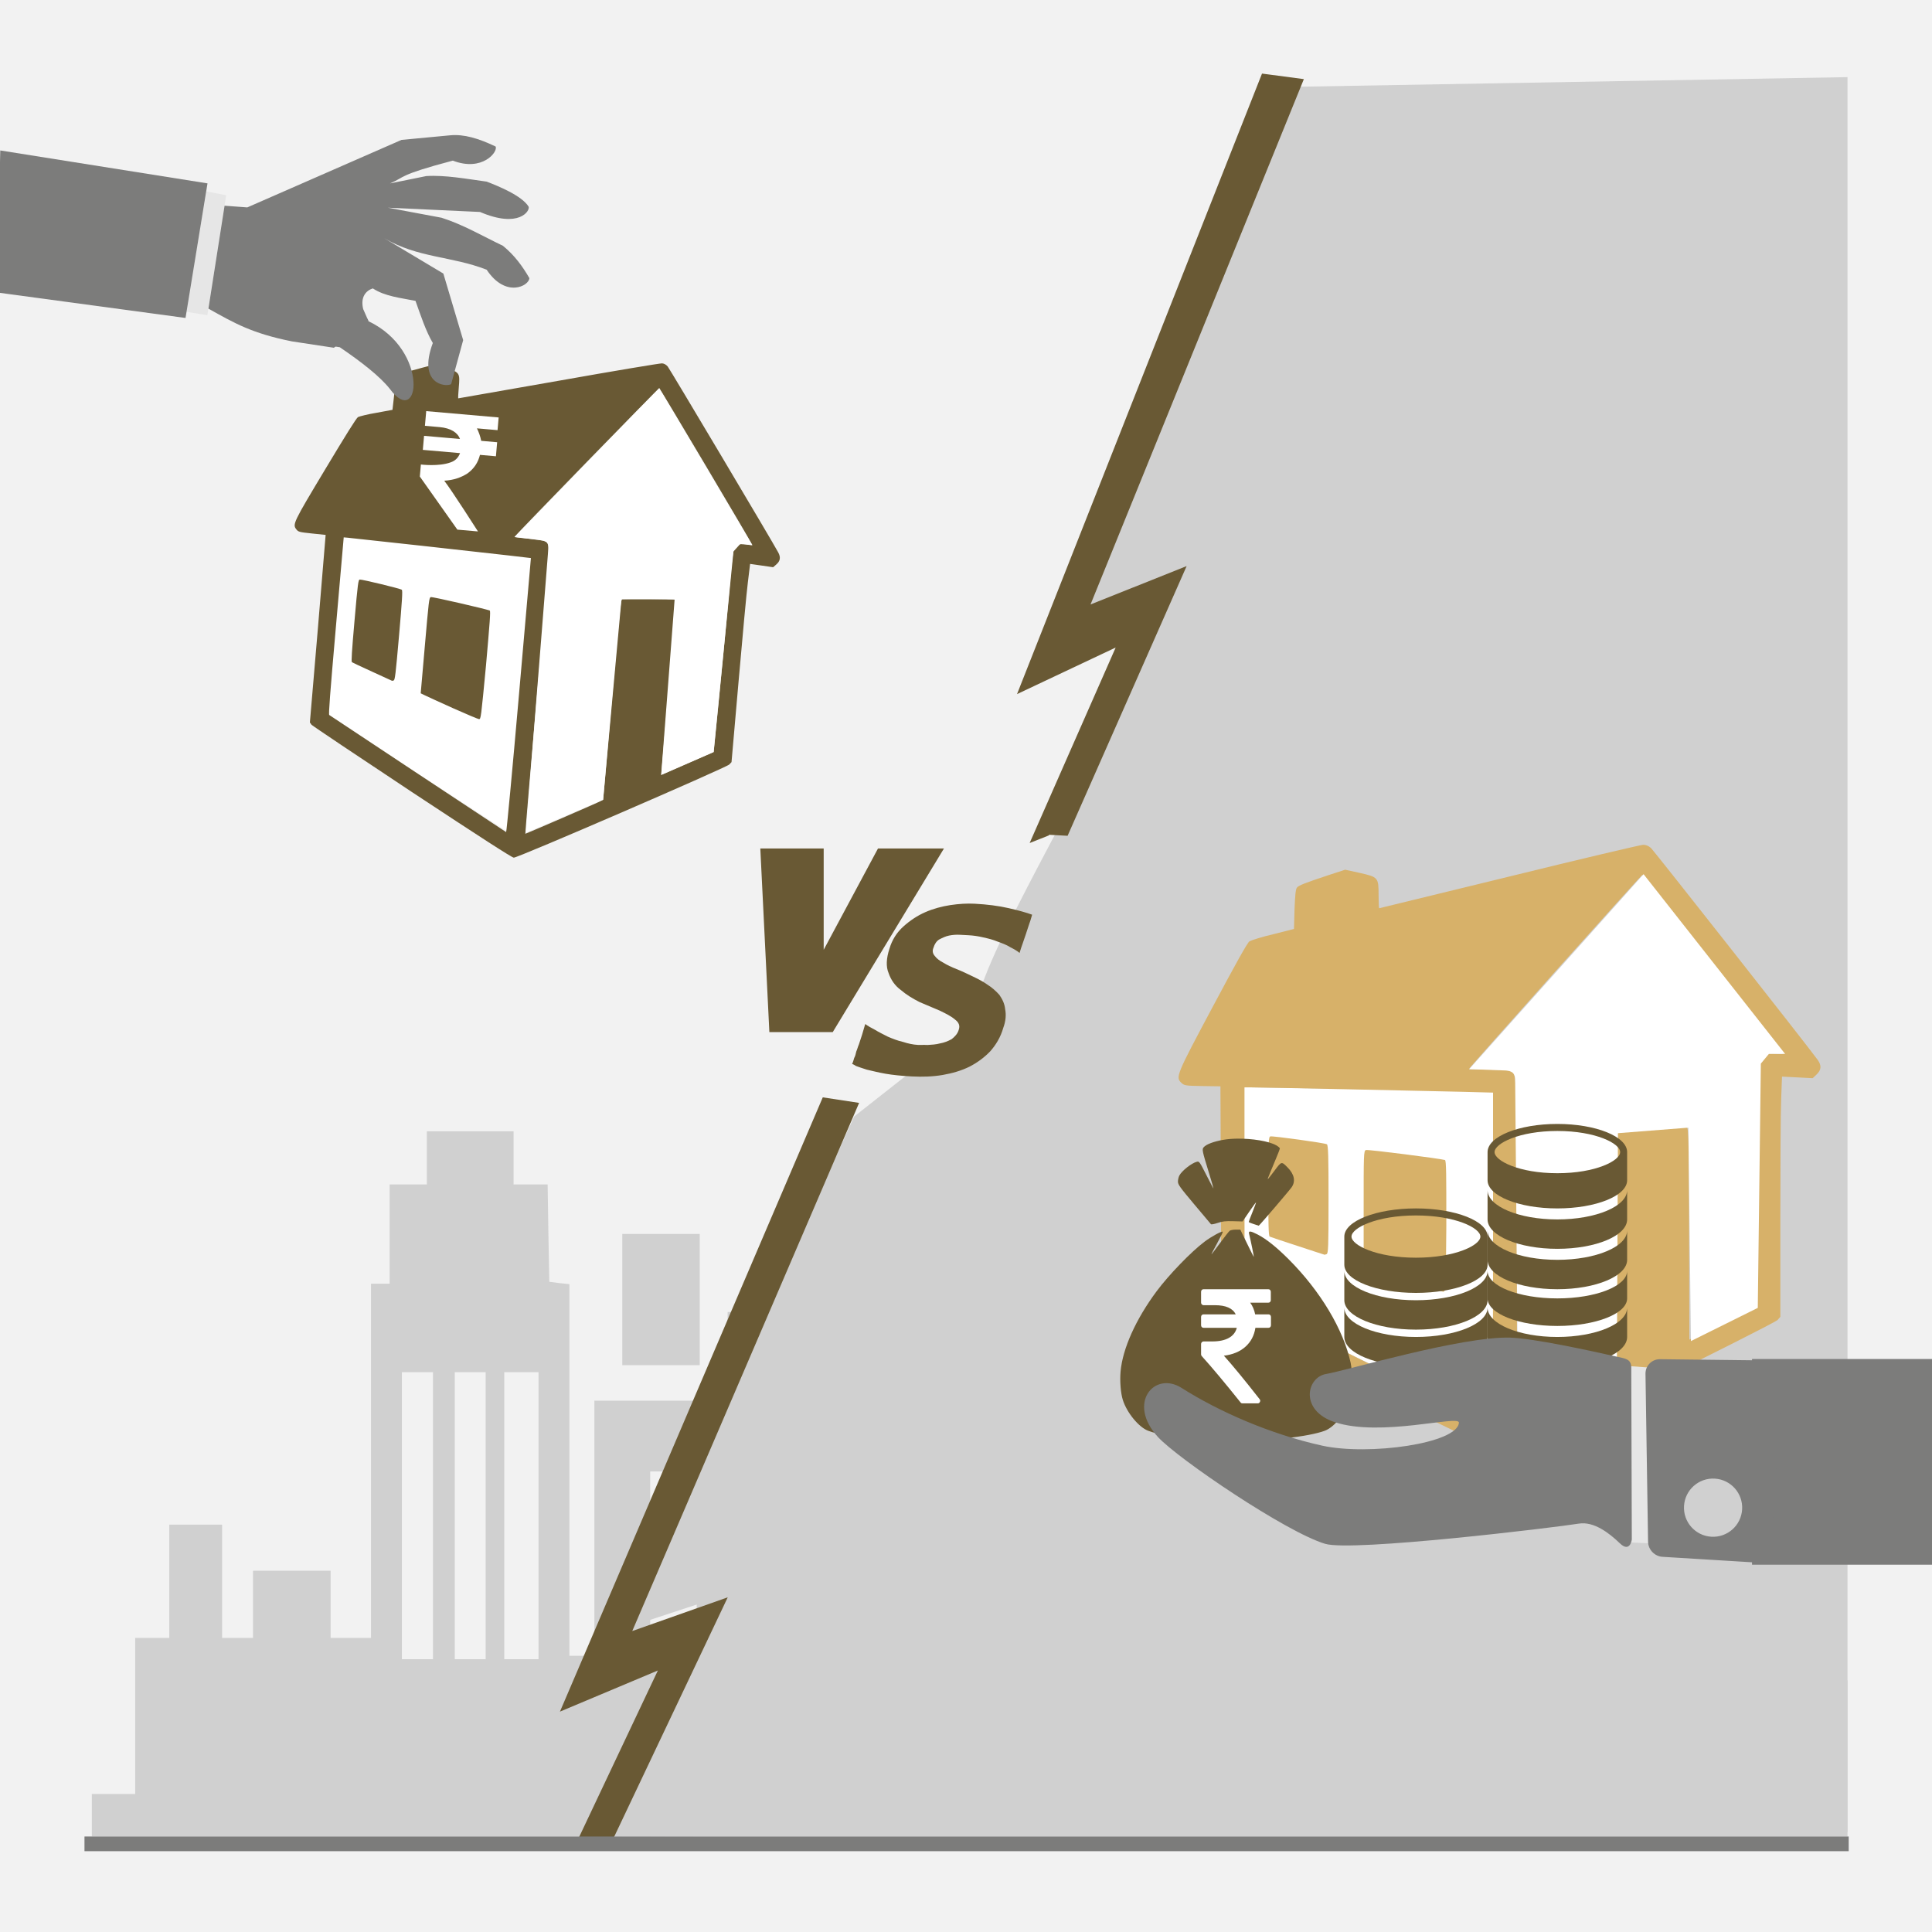 <svg width="526" height="526" xmlns="http://www.w3.org/2000/svg" xmlns:xlink="http://www.w3.org/1999/xlink" overflow="hidden"><rect width="100%" height="100%" fill="#333333" stroke="none"/><defs><clipPath id="clip0"><path d="M0 0 526 0 526 526 0 526Z" fill-rule="evenodd" clip-rule="evenodd"/></clipPath></defs><g clip-path="url(#clip0)"><rect x="0" y="0" width="526" height="526" fill="#FFFFFF"/><rect x="0" y="0" width="526" height="526" fill="#F2F2F2"/><path d="M0 170.757 0 149.513 7.196 149.513 14.341 149.513 14.341 119.645 14.341 89.72 36.738 89.72 59.136 89.72 59.136 119.645 59.136 149.513 68.003 149.513 76.871 149.513 76.871 141.873 76.871 134.174 84.675 133.885 92.478 133.595 92.681 105.869 92.935 78.143 96.735 78.143 100.485 78.143 100.485 106.101 100.485 134.116 107.275 134.116 114.015 134.116 114.015 129.254 114.015 124.45 125.416 124.45 136.818 124.45 136.818 108.532 136.818 92.614 144.013 92.614 151.158 92.614 151.158 67.55 151.158 42.429 154.959 42.429 158.759 42.429 158.759 67.55 158.759 92.614 170.617 92.614 182.423 92.614 182.423 108.532 182.423 124.45 205.226 124.45 228.029 124.45 228.029 137.011 228.029 149.513 237.302 149.513 246.626 149.513 246.626 111.426 246.626 73.339 293.904 73.339 341.182 73.339 341.182 108.069 341.182 142.799 344.578 142.799 347.973 142.799 347.973 92.209 347.973 41.618 350.709 41.329 353.445 40.982 353.699 27.726 353.901 14.471 358.513 14.471 363.175 14.471 363.175 7.235 363.175 0 374.981 0 386.788 0 386.788 7.235 386.788 14.471 391.856 14.471 396.923 14.471 396.923 27.958 396.923 41.503 399.457 41.503 401.99 41.503 401.99 89.72 401.99 137.937 407.514 137.937 412.986 137.937 412.986 128.791 412.986 119.645 423.526 119.645 434.117 119.645 434.117 128.791 434.117 137.937 438.323 137.937 442.529 137.937 442.529 122.54 442.529 107.085 449.724 107.085 456.92 107.085 456.92 122.54 456.92 137.937 461.531 137.937 466.193 137.937 466.193 159.18 466.193 180.423 472.122 180.423 478 180.423 478 186.212 478 192 239.025 192 0 192 0 170.757ZM365.708 104.654 365.708 65.582 361.046 65.582 356.384 65.582 356.384 104.654 356.384 143.725 361.046 143.725 365.708 143.725 365.708 104.654ZM379.187 104.654 379.187 65.582 374.981 65.582 370.776 65.582 370.776 104.654 370.776 143.725 374.981 143.725 379.187 143.725 379.187 104.654ZM393.578 104.654 393.578 65.582 389.322 65.582 385.116 65.582 385.116 104.654 385.116 143.725 389.322 143.725 393.578 143.725 393.578 104.654ZM275.307 127.807 275.307 120.572 268.973 120.572 262.639 120.572 262.639 127.807 262.639 135.042 268.973 135.042 275.307 135.042 275.307 127.807ZM300.644 127.807 300.644 120.572 294.31 120.572 287.976 120.572 287.976 127.807 287.976 135.042 294.31 135.042 300.644 135.042 300.644 127.807ZM325.98 127.807 325.98 120.572 319.646 120.572 313.312 120.572 313.312 127.807 313.312 135.042 319.646 135.042 325.98 135.042 325.98 127.807ZM275.307 99.849 275.307 92.614 268.973 92.614 262.639 92.614 262.639 99.849 262.639 107.085 268.973 107.085 275.307 107.085 275.307 99.849ZM300.644 99.849 300.644 92.614 294.31 92.614 287.976 92.614 287.976 99.849 287.976 107.085 294.31 107.085 300.644 107.085 300.644 99.849ZM325.98 99.849 325.98 92.614 319.646 92.614 313.312 92.614 313.312 99.849 313.312 107.085 319.646 107.085 325.98 107.085 325.98 99.849ZM255.038 56.437 255.038 49.201 279.969 49.201 304.9 49.201 304.9 56.437 304.9 63.672 279.969 63.672 255.038 63.672 255.038 56.437ZM312.501 45.844 312.501 27.958 323.041 27.958 333.581 27.958 333.581 45.844 333.581 63.672 323.041 63.672 312.501 63.672 312.501 45.844Z" fill="#D0D0D0" fill-rule="evenodd" transform="matrix(-1 -8.74228e-08 -8.74228e-08 1 503 308)"/><path d="M503 21 503 498.774 166 500 198.711 433.868 169.264 443.576 232.543 303.985 265.259 278.232C262.796 256.755 353.809 130.436 286.522 177.521 300.79 135.092 321.914 79.917 350.865 23.659L503 21Z" fill="#D0D0D0" fill-rule="evenodd"/><path d="M0.294 76.107 52.668 48.469 52.844 0 0 0.947 0.294 76.107Z" fill="#FFFFFF" fill-rule="evenodd" transform="matrix(-0.996 -0.087 -0.087 0.996 145.452 150.834)"/><path d="M94.448 122.277C110.019 113.813 123.023 106.652 123.365 106.356L123.878 105.764 123.935 80.137 124.049 54.51 127.756 54.45C131.235 54.391 131.521 54.332 132.091 53.74 133.346 52.438 133.175 52.024 125.646 36.576 120.969 26.988 118.517 22.135 118.061 21.78 117.661 21.543 115.494 20.774 113.156 20.182L108.878 18.998 108.764 14.56C108.65 11.364 108.536 9.943 108.251 9.647 107.909 9.174 106.711 8.641 101.635 6.806L98.327 5.623 95.361 6.333C91.483 7.28 91.426 7.398 91.426 11.364 91.426 12.962 91.369 14.323 91.312 14.323 91.255 14.323 79.163 11.068 64.448 7.161 49.734 3.196 37.3 0 36.844 0 36.274 0 35.76 0.237 35.247 0.71 34.62 1.361 2.795 45.573 0.856 48.532 0 49.834 0.114 50.84 1.084 51.846L1.882 52.675 5.019 52.497 8.213 52.32 8.384 57.41C8.498 60.191 8.555 72.383 8.555 84.516L8.555 106.533 9.125 107.244C10.038 108.25 64.335 137.606 65.361 137.606 65.931 137.606 74.658 132.989 94.448 122.277ZM67.814 93.394 67.814 55.93 73.859 55.752C80.19 55.575 116.121 54.746 118.004 54.746L119.087 54.746 119.087 78.894C119.087 97.715 119.03 103.101 118.802 103.278 118.175 103.633 68.213 130.799 68.042 130.858 67.928 130.858 67.814 113.991 67.814 93.394ZM85.437 98.484C89.201 97.182 92.794 95.88 93.422 95.643L94.505 95.229 94.505 82.149C94.505 69.957 94.505 69.069 94.049 68.892 93.65 68.714 78.593 70.845 77.737 71.141 77.452 71.259 77.452 74.396 77.452 86.055 77.566 100.556 77.566 100.792 78.08 100.852 78.365 100.852 81.673 99.786 85.437 98.484ZM108.08 90.553C111.102 89.488 113.669 88.541 113.897 88.423 114.125 88.245 114.182 85.582 114.182 77.059 114.182 66.761 114.125 65.873 113.726 65.814 113.156 65.696 102.49 67.294 102.091 67.59 101.806 67.708 101.749 70.667 101.749 79.959 101.749 90.909 101.806 92.21 102.148 92.388 102.376 92.447 102.604 92.566 102.604 92.507 102.661 92.507 105.114 91.619 108.08 90.553ZM53.156 125.709C47.909 122.868 43.346 120.383 43.061 120.146L42.49 119.791 42.49 92.447C42.49 66.583 42.433 65.044 42.034 64.926 41.179 64.689 28.232 63.624 27.833 63.802 27.49 63.92 27.433 67.057 27.376 87.831L27.319 111.682 20.475 107.954 13.631 104.225 13.46 90.08C13.346 82.327 13.289 69.838 13.232 62.381 13.232 47.348 13.232 47.763 11.578 47.289 11.065 47.111 10.095 47.052 9.354 47.171 8.612 47.23 8.042 47.23 8.042 47.171 8.042 46.875 36.787 6.865 37.015 6.806 37.186 6.747 72.775 50.307 72.775 50.603 72.775 50.663 71.064 50.722 69.068 50.722 67.015 50.722 64.962 50.84 64.506 51.018 62.852 51.609 62.909 48.946 62.909 91.855 62.909 113.28 62.852 130.858 62.794 130.858 62.737 130.858 58.403 128.55 53.156 125.709Z" fill="#695934" fill-rule="evenodd" transform="matrix(-0.996 -0.087 -0.087 0.996 216.952 102.131)"/><path d="M54.613 123.752 55.24 46.34C55.183 44.506 56.152 44.151 57.235 44.091L64.646 43.795 28.96 0 0 40.363 3.306 40.363 4.96 42.553 5.587 97.415 19.268 104.872 19.781 56.934 34.204 58.177 34.432 112.98 54.613 123.752Z" fill="#FFFFFF" fill-rule="evenodd" transform="matrix(-0.996 -0.087 -0.087 0.996 208.326 108.196)"/><path d="M135.354 120.401C131.012 120.021 131.012 120.021 131.012 120.021 130.762 118.716 130.314 117.578 129.851 116.621 135.46 117.111 135.46 117.111 135.46 117.111 135.762 113.656 135.762 113.656 135.762 113.656 116.041 111.93 116.041 111.93 116.041 111.93 115.69 115.932 115.69 115.932 115.69 115.932 119.671 116.28 119.671 116.28 119.671 116.28 122.747 116.549 124.642 117.814 125.222 119.515 115.452 118.66 115.452 118.66 115.452 118.66 115.118 122.48 115.118 122.48 115.118 122.48 125.25 123.366 125.25 123.366 125.25 123.366 124.777 124.608 123.973 125.454 122.659 125.889 119.456 127.074 114.587 126.465 114.587 126.465 114.3 129.739 114.3 129.739 114.3 129.739 124.521 144.196 124.521 144.196 124.521 144.196 130.13 144.687 130.13 144.687 130.13 144.687 130.13 144.687 123.076 133.623 120.947 130.871 123.512 130.728 125.582 129.993 127.321 128.862 129.077 127.55 130.125 125.992 130.678 123.841 135.02 124.221 135.02 124.221 135.02 124.221 135.354 120.401 135.354 120.401 135.354 120.401" fill="#FFFFFF" fill-rule="evenodd"/><path d="M100.061 86.806 100.353 87.47C117.13 95.464 114.226 116.944 106.109 105.841 103.434 102.487 98.527 98.627 92.513 94.538L90.74 94.268Z" fill="#7C7C7B" fill-rule="evenodd"/><path d="M56.194 52.122 61.573 53.153 56.442 85.82 50.626 84.863 56.194 52.122Z" fill="#E6E6E6" fill-rule="evenodd"/><path d="M61.14 56.005 67.324 56.468 109.309 38.087 122.625 36.832C126.305 36.506 130.221 37.637 134.935 39.89 135.635 41.341 131.302 46.836 123.279 43.73 108.158 47.729 110.394 48.18 106.185 49.936L116.054 47.936C121.191 47.618 126.924 48.687 132.505 49.451 135.587 50.635 142.057 53.246 143.914 56.251 144.39 57.347 141.358 62.281 130.682 57.709L105.606 56.549 120.195 59.277C126.132 61.159 131.381 64.272 136.9 66.905 140.122 69.507 142.279 72.547 144.125 75.714 144.067 77.846 137.675 81.236 132.496 73.43 122.834 69.68 113.869 70.281 104.642 64.876L120.706 74.48 126.101 92.604 122.827 104.593C121.258 105.449 113.688 104.58 117.836 93.391 115.865 89.985 114.546 85.89 113.122 81.917 109.099 81.093 104.872 80.722 101.503 78.522 99.609 79.123 98.084 80.905 98.88 84.146L100.231 87.219 90.91 94.681 79.475 92.943C68.612 90.765 63.848 88.005 56.745 84.026Z" fill="#7C7C7B" fill-rule="evenodd"/><path d="M-0.825 79.627 50.51 86.566 56.495 49.926 0.072 40.96-0.825 79.627Z" fill="#7C7C7B" fill-rule="evenodd"/><path d="M0.389 92 69.767 58.591 70 0 0 1.145 0.389 92Z" fill="#FFFFFF" fill-rule="evenodd" transform="matrix(-1 -8.74228e-08 -8.74228e-08 1 408 296)"/><path d="M124.66 147.508C145.211 137.298 162.375 128.659 162.826 128.302L163.504 127.588 163.579 96.673 163.73 65.757 168.623 65.686C173.215 65.615 173.591 65.543 174.344 64.829 176 63.258 175.774 62.759 165.837 44.124 159.665 32.557 156.428 26.703 155.825 26.274 155.299 25.989 152.438 25.061 149.352 24.347L143.706 22.919 143.555 17.564C143.405 13.708 143.254 11.995 142.878 11.638 142.426 11.067 140.845 10.424 134.145 8.211L129.779 6.783 125.865 7.64C120.746 8.782 120.671 8.925 120.671 13.708 120.671 15.636 120.595 17.278 120.52 17.278 120.445 17.278 104.486 13.351 85.064 8.639 65.642 3.855 49.232 0 48.63 0 47.877 0 47.199 0.286 46.522 0.857 45.694 1.642 3.689 54.976 1.129 58.546 0 60.117 0.151 61.331 1.43 62.544L2.484 63.544 6.624 63.33 10.84 63.116 11.066 69.256C11.216 72.612 11.292 87.32 11.292 101.956L11.292 128.516 12.044 129.373C13.249 130.587 84.914 166 86.269 166 87.021 166 98.539 160.431 124.66 147.508ZM89.506 112.666 89.506 67.471 97.485 67.257C105.841 67.043 153.266 66.043 155.75 66.043L157.18 66.043 157.18 95.173C157.18 117.878 157.105 124.375 156.804 124.589 155.976 125.018 90.032 157.789 89.807 157.861 89.656 157.861 89.506 137.512 89.506 112.666ZM112.766 118.806C117.735 117.235 122.477 115.665 123.305 115.379L124.736 114.879 124.736 99.1C124.736 84.392 124.736 83.321 124.133 83.107 123.606 82.893 103.733 85.463 102.604 85.82 102.228 85.963 102.228 89.747 102.228 103.812 102.378 121.305 102.378 121.591 103.056 121.662 103.432 121.662 107.798 120.377 112.766 118.806ZM142.652 109.239C146.642 107.954 150.029 106.811 150.33 106.668 150.631 106.454 150.707 103.241 150.707 92.96 150.707 80.537 150.631 79.466 150.104 79.394 149.352 79.252 135.275 81.179 134.748 81.536 134.371 81.679 134.296 85.249 134.296 96.459 134.296 109.667 134.371 111.238 134.823 111.452 135.124 111.523 135.425 111.666 135.425 111.595 135.5 111.595 138.737 110.524 142.652 109.239ZM70.159 151.649C63.233 148.222 57.211 145.223 56.835 144.938L56.082 144.509 56.082 111.523C56.082 80.323 56.007 78.466 55.48 78.323 54.351 78.038 37.263 76.753 36.736 76.967 36.284 77.11 36.209 80.894 36.133 105.954L36.058 134.728 27.025 130.23 17.991 125.732 17.766 108.668C17.615 99.314 17.54 84.249 17.465 75.253 17.465 57.118 17.465 57.618 15.281 57.047 14.604 56.833 13.324 56.761 12.346 56.904 11.367 56.975 10.614 56.975 10.614 56.904 10.614 56.547 48.554 8.282 48.855 8.211 49.081 8.139 96.055 60.688 96.055 61.045 96.055 61.117 93.796 61.188 91.162 61.188 88.452 61.188 85.742 61.331 85.139 61.545 82.956 62.259 83.032 59.046 83.032 110.809 83.032 136.655 82.956 157.861 82.881 157.861 82.806 157.861 77.085 155.076 70.159 151.649Z" fill="#D7B169" fill-rule="evenodd" transform="matrix(-1 -8.74228e-08 -8.74228e-08 1 496 230)"/><path d="M72.653 150 73.487 56.169C73.411 53.946 74.7 53.515 76.141 53.443L86 53.085 38.526 0 0 48.924 4.399 48.924 6.598 51.578 7.432 118.077 25.633 127.116 26.316 69.01 45.503 70.516 45.806 136.944 72.653 150Z" fill="#FFFFFF" fill-rule="evenodd" transform="matrix(-1 -8.74228e-08 -8.74228e-08 1 486 238)"/><path d="M336.829 310.002C335.483 310.02 334.193 310.12 333.071 310.318 330.455 310.778 328.445 311.53 327.744 312.31 327.206 312.907 327.273 313.24 329.162 319.385 329.861 321.658 330.407 323.541 330.377 323.572 330.347 323.602 329.467 321.939 328.422 319.876 326.606 316.292 326.492 316.134 325.86 316.292 324.411 316.656 321.747 318.758 321.073 320.069 320.87 320.463 320.704 321.196 320.704 321.698 320.704 322.502 321.225 323.228 325.107 327.849 327.529 330.731 329.593 333.183 329.695 333.298 329.796 333.413 330.611 333.259 331.506 332.956 332.822 332.509 333.624 332.418 335.716 332.477L338.301 332.549 340.092 329.926C341.078 328.484 341.916 327.336 341.955 327.375 341.994 327.414 341.563 328.59 340.998 329.988 340.433 331.385 339.97 332.598 339.97 332.683 339.97 332.768 340.577 333.026 341.319 333.257L341.319 333.257C342.061 333.487 342.683 333.689 342.702 333.706 342.786 333.78 351.133 324.021 351.684 323.205 352.779 321.581 352.379 319.686 350.55 317.841 348.873 316.15 348.918 316.138 346.989 318.73 346.039 320.007 345.23 321.021 345.192 320.983 345.122 320.912 345.871 319.03 347.521 315.134 348.031 313.93 348.447 312.817 348.447 312.661 348.447 312.505 348.002 312.126 347.459 311.818 345.413 310.662 340.868 309.952 336.829 310.003ZM336.435 334.77C335.749 334.77 335.005 334.915 334.782 335.093 334.558 335.27 333.374 336.782 332.149 338.453 330.924 340.123 329.88 341.49 329.826 341.49 329.774 341.49 330.474 340.133 331.383 338.475 332.292 336.816 332.985 335.409 332.923 335.347 332.673 335.095 329.831 336.641 327.961 338.045 324.317 340.78 318.196 347.111 314.884 351.57 309.24 359.168 305.661 367.127 305.089 373.349 304.848 375.971 305.11 379.297 305.703 381.159 306.816 384.653 310.051 388.579 312.611 389.543 315.485 390.625 320.587 391.431 327.439 391.886 332.13 392.198 345.72 391.985 350.246 391.529 354.487 391.101 358.598 390.316 360.661 389.539 363.403 388.507 366.43 384.636 367.614 380.648 368.176 378.758 368.243 373.44 367.735 371.085 365.769 361.968 359.478 351.464 350.783 342.782 347.488 339.492 344.712 337.284 342.358 336.08 340.418 335.088 339.855 335.048 340.072 335.918 340.528 337.744 341.45 342.29 341.343 342.182 341.275 342.114 340.424 340.418 339.451 338.414L337.683 334.77Z" fill="#695934" fill-rule="evenodd"/><path d="M345.838 358.041C345.711 357.908 345.548 357.842 345.351 357.842L341.727 357.842C341.487 356.621 341.035 355.562 340.371 354.664L345.308 354.664C345.506 354.664 345.668 354.598 345.796 354.466 345.922 354.333 345.986 354.164 345.986 353.958L345.986 351.706C345.986 351.5 345.922 351.331 345.796 351.199 345.668 351.066 345.506 351 345.308 351L327.678 351C327.48 351 327.318 351.066 327.191 351.199 327.064 351.331 327 351.5 327 351.706L327 354.642C327 354.833 327.067 354.998 327.201 355.138 327.336 355.278 327.494 355.348 327.678 355.348L330.751 355.348C333.731 355.348 335.624 356.179 336.429 357.842L327.678 357.842C327.48 357.842 327.318 357.908 327.191 358.04 327.064 358.173 327 358.342 327 358.548L327 360.8C327 361.005 327.063 361.175 327.191 361.307 327.318 361.439 327.48 361.505 327.678 361.505L336.726 361.505C336.416 362.712 335.691 363.632 334.554 364.265 333.417 364.897 331.916 365.214 330.051 365.214L327.678 365.214C327.494 365.214 327.336 365.284 327.201 365.423 327.067 365.563 327 365.729 327 365.92L327 368.723C327 368.915 327.063 369.077 327.191 369.209 329.903 372.211 333.42 376.411 337.743 381.812 337.871 381.989 338.047 382.077 338.273 382.077L342.405 382.077C342.702 382.077 342.907 381.945 343.02 381.679 343.161 381.415 343.133 381.164 342.935 380.929 338.81 375.661 335.568 371.718 333.209 369.099 335.61 368.804 337.56 367.995 339.057 366.671 340.555 365.347 341.466 363.625 341.791 361.506L345.351 361.506C345.548 361.506 345.711 361.44 345.838 361.307 345.965 361.175 346.029 361.006 346.029 360.8L346.029 358.549C346.029 358.342 345.965 358.173 345.838 358.041Z" fill="#FFFFFF" fill-rule="evenodd"/><path d="M385.498 353.998C374.733 353.998 366 350.415 366 346L366 353.998C366 358.418 374.733 362 385.498 362 396.269 362 405 358.418 405 353.998L405 346C405 350.42 396.268 353.998 385.498 353.998Z" fill="#695934" fill-rule="evenodd"/><path d="M385.498 363.998C374.733 363.998 366 360.418 366 356L366 363.998C366 368.416 374.733 372 385.498 372 396.269 372 405 368.416 405 363.998L405 356C405 360.418 396.268 363.998 385.498 363.998Z" fill="#695934" fill-rule="evenodd"/><path d="M385.498 329C374.733 329 366 332.434 366 336.669L366 344.333C366 348.566 374.733 352 385.498 352 396.269 352 405 348.566 405 344.333L405 336.669C405 332.431 396.268 329 385.498 329ZM385.498 342.416C374.784 342.416 367.954 339.013 367.954 336.665 367.954 334.318 374.785 330.916 385.498 330.916 396.216 330.916 403.046 334.318 403.046 336.665 403.046 339.013 396.216 342.416 385.498 342.416Z" fill="#695934" fill-rule="evenodd"/><path d="M423.998 331.998C413.509 331.998 405 328.421 405 324L405 331.998C405 336.423 413.509 340 423.998 340 434.493 340 443 336.423 443 331.998L443 324C443 328.421 434.492 331.998 423.998 331.998Z" fill="#695934" fill-rule="evenodd"/><path d="M423.998 342.998C413.509 342.998 405 339.415 405 335L405 342.998C405 347.418 413.509 351 423.998 351 434.493 351 443 347.418 443 342.998L443 335C443 339.42 434.492 342.998 423.998 342.998Z" fill="#695934" fill-rule="evenodd"/><path d="M423.998 353.498C413.509 353.498 405 350.141 405 346L405 353.498C405 357.64 413.509 361 423.998 361 434.493 361 443 357.64 443 353.498L443 346C443 350.141 434.492 353.498 423.998 353.498Z" fill="#695934" fill-rule="evenodd"/><path d="M423.998 306C413.509 306 405 309.434 405 313.669L405 321.333C405 325.566 413.509 329 423.998 329 434.493 329 443 325.566 443 321.333L443 313.669C443 309.431 434.492 306 423.998 306ZM423.998 319.416C413.559 319.416 406.904 316.013 406.904 313.665 406.904 311.318 413.56 307.916 423.998 307.916 434.441 307.916 441.096 311.318 441.096 313.665 441.096 316.013 434.441 319.416 423.998 319.416Z" fill="#695934" fill-rule="evenodd"/><path d="M423.998 363.998C413.509 363.998 405 360.418 405 356L405 363.998C405 368.416 413.509 372 423.998 372 434.493 372 443 368.416 443 363.998L443 356C443 360.418 434.492 363.998 423.998 363.998Z" fill="#695934" fill-rule="evenodd"/><path d="M209.465 281 207 231 224.254 231 224.254 258.586 239.042 231 257 231 226.718 281 209.465 281Z" fill="#695934" fill-rule="evenodd"/><path d="M242.154 258.313C242.884 255.823 244.186 253.844 245.948 252.251 247.71 250.658 249.699 249.317 251.908 248.349 254.116 247.381 256.426 246.78 258.723 246.419 261.139 246.064 263.304 245.936 265.336 246.043 268.804 246.225 271.9 246.628 274.625 247.252 277.349 247.876 279.476 248.469 281.005 249.031 280.71 250.099 280.42 251.047 280.143 251.755 279.86 252.583 279.577 253.411 279.288 254.359 279.004 255.187 278.721 256.015 278.438 256.843 278.161 257.551 277.872 258.499 277.582 259.447 277.01 258.935 276.078 258.405 275.027 257.868 273.983 257.212 272.806 256.789 271.629 256.366 270.339 255.817 269.037 255.508 267.614 255.192 266.312 254.883 265.003 254.694 263.688 254.625 263.09 254.594 262.253 254.55 261.297 254.5 260.34 254.45 259.377 254.52 258.408 254.71 257.439 254.9 256.577 255.336 255.715 255.773 254.972 256.215 254.45 257.031 254.161 257.979 253.752 258.921 253.953 259.653 254.519 260.285 254.966 260.911 255.771 261.555 256.822 262.091 257.867 262.748 259.037 263.291 260.447 263.847 261.857 264.402 263.26 265.078 264.663 265.753 266.066 266.429 267.47 267.104 268.741 268.014 270.018 268.803 271.164 269.826 272.07 270.837 272.85 271.961 273.505 273.2 273.662 274.773 273.945 276.233 273.857 277.914 273.158 279.804 272.422 282.414 271.113 284.512 269.584 286.238 267.935 287.958 266.066 289.305 263.971 290.399 261.756 291.487 259.321 292.202 256.659 292.664 253.997 293.127 251.115 293.217 248.245 293.066 245.495 292.922 243.11 292.677 241.091 292.33 239.071 291.983 237.416 291.535 235.993 291.22 234.697 290.791 233.753 290.501 233.048 290.223 232.469 289.831 232.117 289.693 231.997 289.686 232.268 289.099 232.419 288.504 232.564 288.03 232.828 287.563 232.979 286.969 233.136 286.254 233.407 285.667 233.564 284.952 233.835 284.365 234.401 282.709 234.974 280.933 235.565 278.797 236.258 279.314 237.189 279.845 238.24 280.382 239.284 281.038 240.455 281.581 241.739 282.25 243.029 282.8 244.438 283.355 245.86 283.671 247.157 284.1 248.579 284.415 249.894 284.484 250.492 284.515 251.455 284.445 252.531 284.502 253.613 284.438 254.815 284.381 255.91 284.077 256.999 283.893 258.1 283.469 259.088 282.919 259.962 282.242 260.724 281.439 261.02 280.371 261.441 279.189 261.007 278.324 259.969 277.547 258.937 276.65 257.533 275.975 255.897 275.167 254.255 274.478 252.38 273.658 250.385 272.831 248.516 271.89 246.773 270.836 245.281 269.553 243.664 268.385 242.55 266.761 241.927 264.923 241.179 263.198 241.298 260.917 242.154 258.313" fill="#695934" fill-rule="evenodd"/><path d="M233.899 300.267 172.135 444.064 198.133 434.879 166.662 501.226 161.878 500.934 161.669 500.906 161.54 501.079 156.368 502.896 179.11 454.802 152.446 466.004 224.006 298.761C227.304 299.263 230.602 299.765 233.899 300.267Z" fill="#695934" fill-rule="evenodd"/><path d="M354.984 21.541 296.904 164.571 323.07 154.119 290.663 227.548 285.874 227.29 285.665 227.262 285.534 227.454 280.328 229.522 303.749 176.296 276.89 188.976 343.591 20.035 354.984 21.541Z" fill="#695934" fill-rule="evenodd"/><path d="M442.29 371.84 450.002 372.4 450.617 420.253 442.316 419.874 442.29 371.84Z" fill="#E6E6E6" fill-rule="evenodd"/><rect x="477" y="370" width="51" height="56" fill="#7C7C7B"/><path d="M33.689 1.418 5.023 0.005C2.81-0.104 0.55 1.564 0 3.71 0.149 19.861 0.298 36.012 0.447 52.163-0.103 54.31 0.128 55.005 2.342 55.09L29.583 55.087C31.798 55.172 33.747 53.435 33.917 51.225L37.406 5.633C37.575 3.424 35.902 1.527 33.689 1.418ZM16.813 48.818C12.436 48.818 8.888 45.269 8.888 40.892 8.888 36.515 12.436 32.967 16.813 32.967 21.19 32.967 24.739 36.515 24.739 40.892 24.739 45.27 21.191 48.818 16.813 48.818Z" fill="#7C7C7B" fill-rule="evenodd" transform="matrix(-0.998 -0.061 -0.061 0.998 485.67 370.69)"/><path d="M124.903 19.131C114.443 24.904 100.057 30.242 85.709 32.493 72.944 34.495 48.929 29.667 48.929 23.965 48.929 21.804 69.991 29.289 82.731 25.89 92.501 23.283 91.114 14.145 85.8 12.939 80.517 11.74 49.566 0.401 36.345 0.01 30.117-0.174 14.742 2.176 7.302 3.388 4.753 3.803 3.155 3.757 2.995 6.196 2.255 17.532 0.796 40.712 0.001 52.821-0.016 53.077 0.339 56.517 3.178 54.096 6.286 51.446 10.645 48.509 14.676 49.423 21.001 50.858 75.719 60.883 83.267 59.128 94.064 56.618 124.629 38.505 130.49 32.875 139.573 24.147 132.512 14.932 124.903 19.131Z" fill="#7C7C7B" fill-rule="evenodd" transform="matrix(-0.998 -0.061 -0.061 0.998 447.494 366.387)"/><path d="M23 502 503.32 502" stroke="#7C7C7B" stroke-width="4" stroke-miterlimit="8" fill="none" fill-rule="evenodd"/></g></svg>